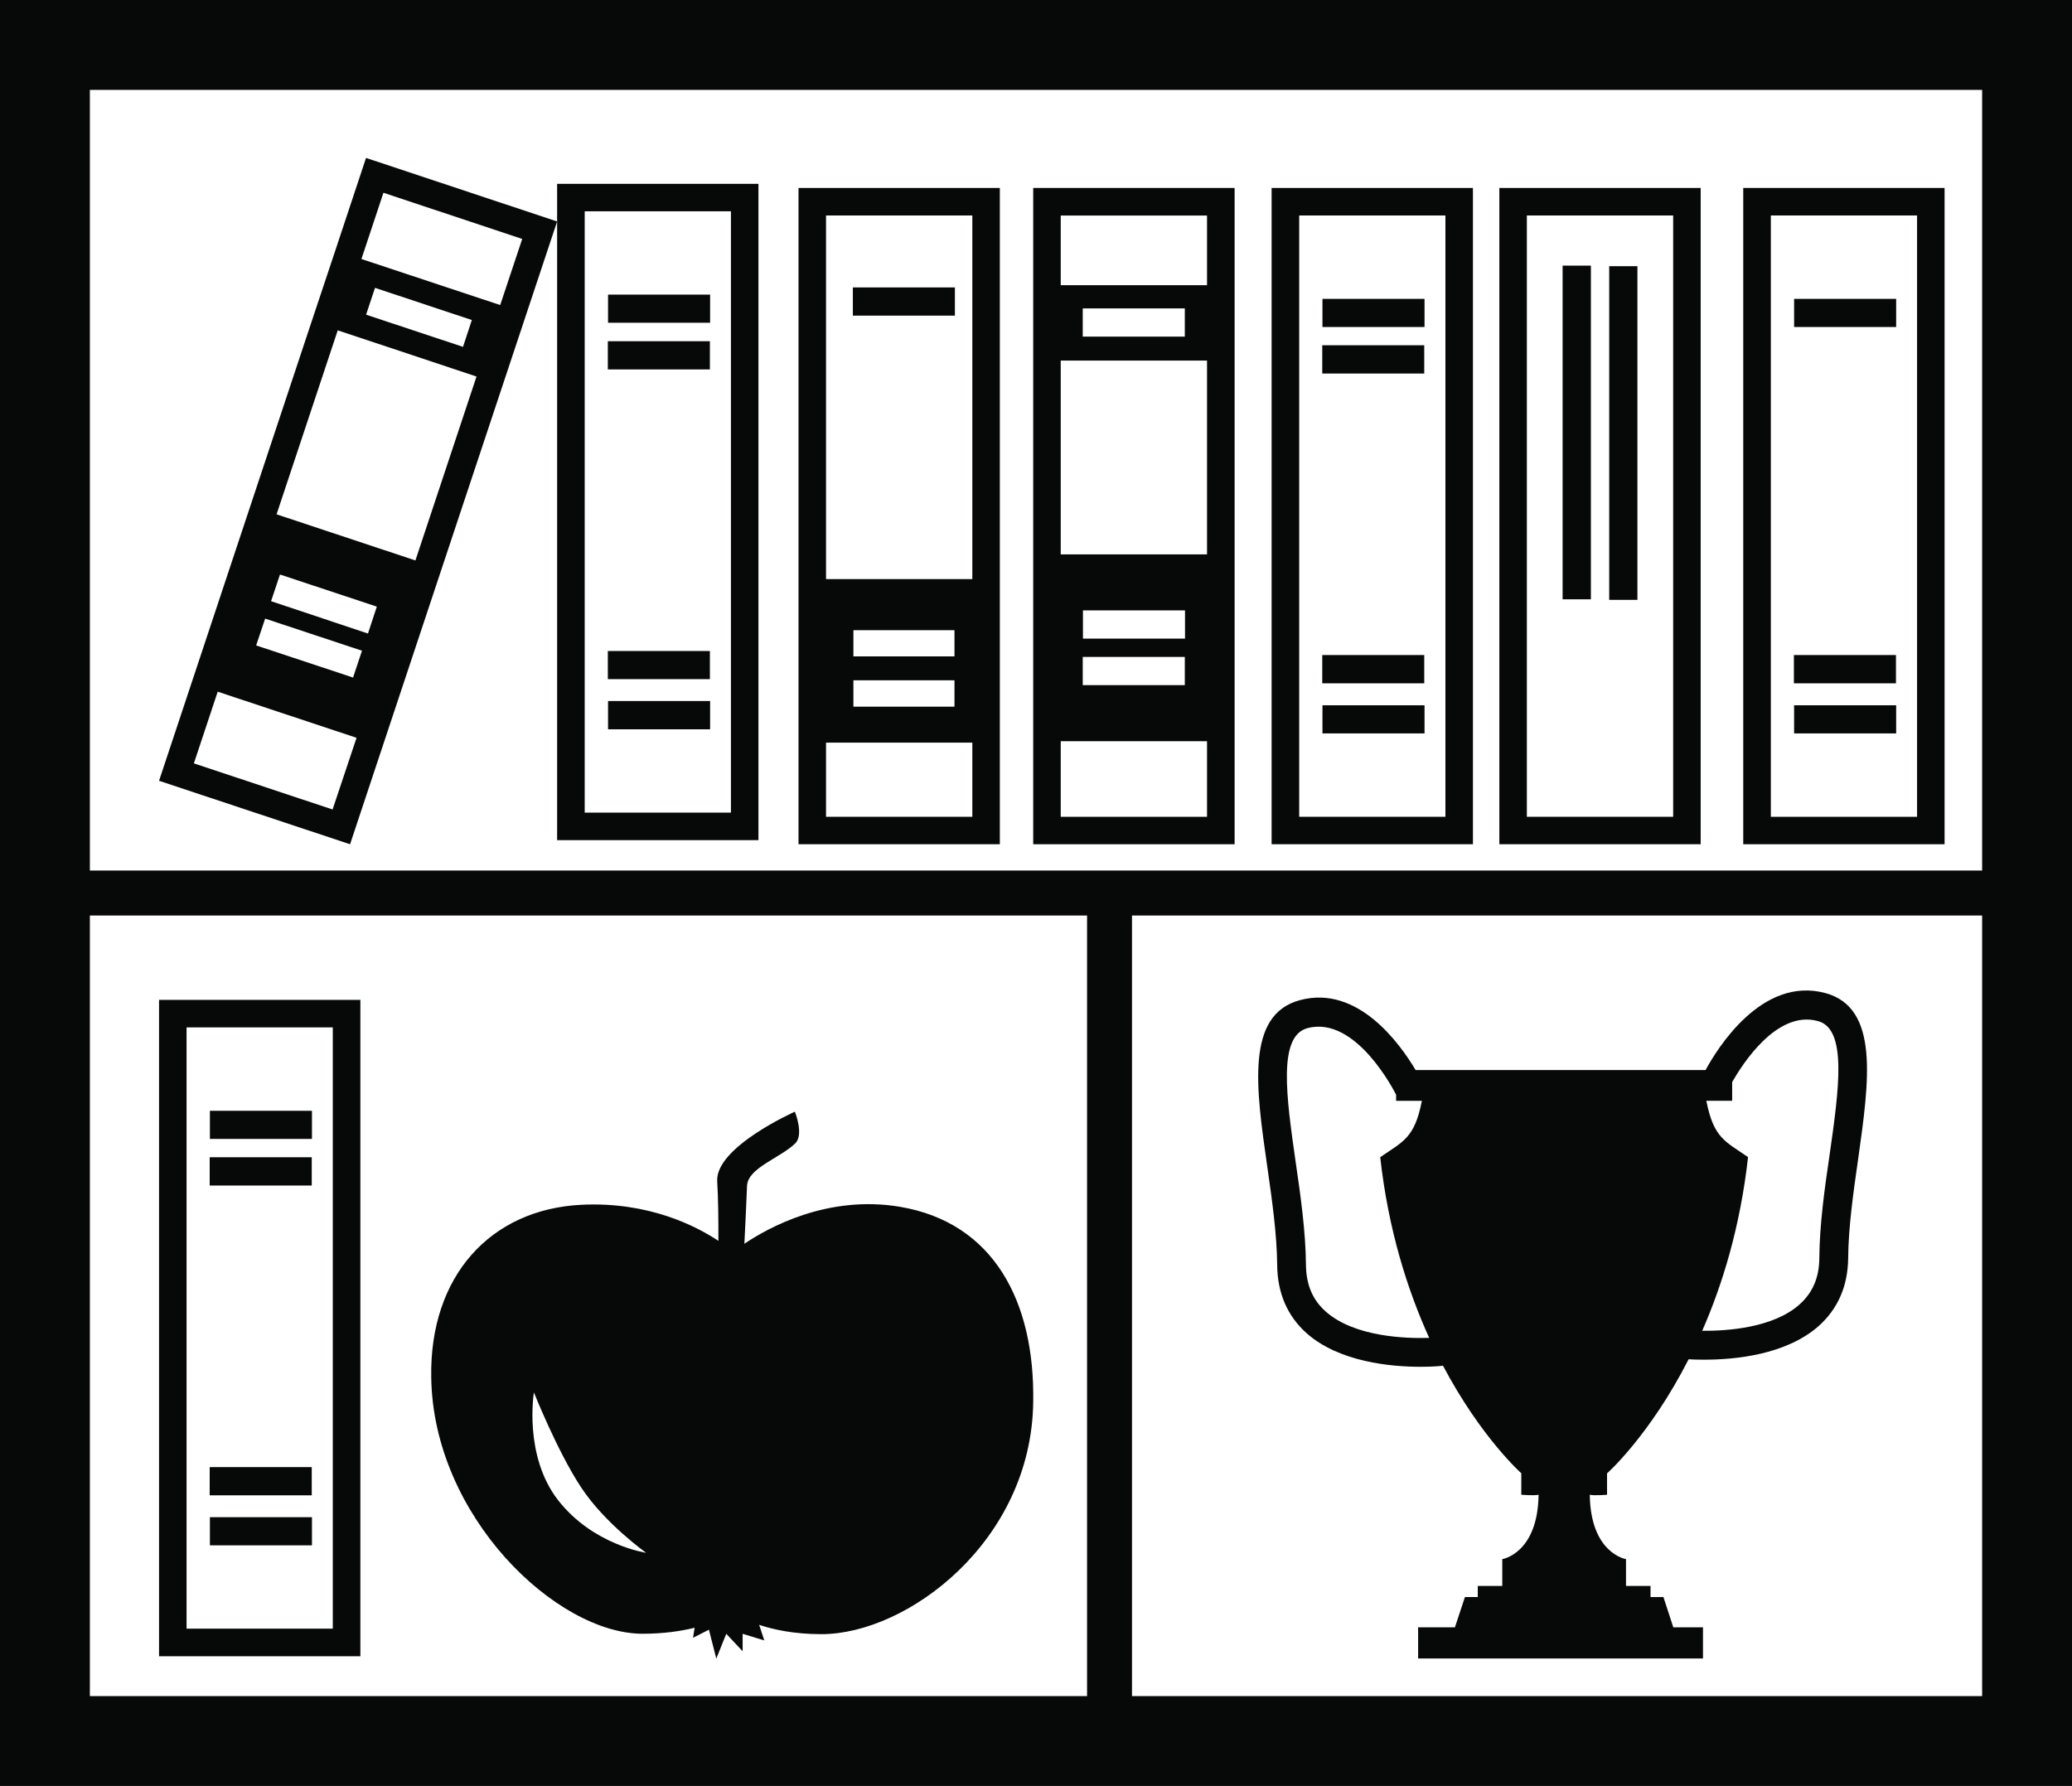 <?xml version="1.0" encoding="iso-8859-1"?>
<!-- Generator: Adobe Illustrator 16.0.0, SVG Export Plug-In . SVG Version: 6.00 Build 0)  -->
<!DOCTYPE svg PUBLIC "-//W3C//DTD SVG 1.1//EN" "http://www.w3.org/Graphics/SVG/1.1/DTD/svg11.dtd">
<svg version="1.1" id="Layer_1" xmlns="http://www.w3.org/2000/svg" xmlns:xlink="http://www.w3.org/1999/xlink" x="0px" y="0px"
	 width="29.742px" height="25.637px" viewBox="0 0 29.742 25.637" style="enable-background:new 0 0 29.742 25.637;"
	 xml:space="preserve">
<g>
	<path style="fill:#070909;" d="M14.352,2.698h-2.89v9.421h2.89V2.698z M13.957,11.725h-2.1V10.66h2.1V11.725z M13.701,9.766v0.378
		H12.25V9.766H13.701z M12.25,9.422V9.046h1.451v0.376H12.25z M13.957,8.313h-2.1v-5.22h2.1V8.313z"/>
	<rect x="12.242" y="4.126" style="fill:#070909;" width="1.465" height="0.405"/>
	<path style="fill:#070909;" d="M17.722,2.698h-2.891v1.396v1.082v6.943h2.891V2.698z M17.326,11.725h-2.1v-1.085h2.1V11.725z
		 M17.007,9.43v0.405h-1.465V9.43H17.007z M15.545,9.167V8.762h1.465v0.405H15.545z M17.326,7.958h-2.1V5.176h2.1V7.958z
		 M15.542,4.832V4.427h1.465v0.405H15.542z M17.326,4.094h-2.1v-1h2.1V4.094z"/>
	<path style="fill:#070909;" d="M24.412,2.698h-2.89v9.421h2.89V2.698z M24.017,11.725h-2.1V3.093h2.1V11.725z"/>
	<rect x="23.099" y="3.821" style="fill:#070909;" width="0.405" height="4.79"/>
	<rect x="22.43" y="3.813" style="fill:#070909;" width="0.406" height="4.79"/>
	<path style="fill:#070909;" d="M21.143,2.698h-2.89v9.421h2.89V2.698z M20.748,11.725h-2.099V3.093h2.099V11.725z"/>
	<rect x="18.983" y="4.29" style="fill:#070909;" width="1.465" height="0.404"/>
	<rect x="18.98" y="4.956" style="fill:#070909;" width="1.464" height="0.406"/>
	<rect x="18.98" y="9.403" style="fill:#070909;" width="1.464" height="0.406"/>
	<rect x="18.983" y="10.124" style="fill:#070909;" width="1.465" height="0.404"/>
	<path style="fill:#070909;" d="M2.283,23.775h2.89v-9.422h-2.89V23.775z M2.678,14.748h2.099v8.631H2.678V14.748z"/>
	<rect x="3.013" y="15.945" style="fill:#070909;" width="1.465" height="0.404"/>
	<rect x="3.01" y="16.612" style="fill:#070909;" width="1.465" height="0.406"/>
	<rect x="3.01" y="21.06" style="fill:#070909;" width="1.465" height="0.405"/>
	<rect x="3.013" y="21.779" style="fill:#070909;" width="1.465" height="0.404"/>
	<path style="fill:#070909;" d="M7.997,3.179L5.254,2.267l-0.44,1.326L4.472,4.619l-2.189,6.589l2.742,0.911L7.997,3.179z
		 M5.504,2.767L7.496,3.43L7.18,4.379L5.188,3.718L5.504,2.767z M6.773,4.594L6.646,4.979L5.255,4.517l0.128-0.385L6.773,4.594z
		 M4.848,4.742L6.84,5.405l-0.877,2.64L3.97,7.383L4.848,4.742z M4.019,8.247l1.39,0.461L5.282,9.094L3.891,8.63L4.019,8.247z
		 M3.806,8.88l1.39,0.461L5.068,9.726L3.677,9.265L3.806,8.88z M2.783,10.958l0.342-1.029l1.993,0.662L4.774,11.62L2.783,10.958z"/>
	<path style="fill:#070909;" d="M10.887,2.639h-2.89v9.421h2.89V2.639z M10.492,11.665H8.393V3.033h2.099V11.665z"/>
	<rect x="8.728" y="4.229" style="fill:#070909;" width="1.465" height="0.404"/>
	<rect x="8.725" y="4.898" style="fill:#070909;" width="1.465" height="0.405"/>
	<rect x="8.725" y="9.345" style="fill:#070909;" width="1.465" height="0.404"/>
	<rect x="8.728" y="10.063" style="fill:#070909;" width="1.465" height="0.406"/>
	<path style="fill:#070909;" d="M27.913,2.698h-2.89v9.421h2.89V2.698z M27.518,11.725h-2.099V3.093h2.099V11.725z"/>
	<rect x="25.753" y="4.29" style="fill:#070909;" width="1.465" height="0.404"/>
	<rect x="25.75" y="9.403" style="fill:#070909;" width="1.465" height="0.406"/>
	<rect x="25.753" y="10.124" style="fill:#070909;" width="1.465" height="0.404"/>
	<path style="fill:#070909;" d="M0,0v25.637h29.742V0H0z M28.452,1.29v11.206H1.29V1.29H28.452z M1.29,13.142h14.314v11.205H1.29
		V13.142z M16.249,24.347V13.142h12.203v11.205H16.249z"/>
	<path style="fill:#070909;" d="M26.201,14.255c-0.918-0.247-1.56,0.813-1.719,1.105h-2.016h-0.027H20.32
		c-0.225-0.378-0.83-1.227-1.661-1.003c-0.781,0.209-0.63,1.263-0.47,2.378c0.069,0.48,0.14,0.978,0.144,1.425
		c0.004,0.401,0.145,0.729,0.42,0.976c0.47,0.418,1.217,0.484,1.641,0.484c0.181,0,0.301-0.012,0.319-0.016
		c0.547,1.034,1.124,1.544,1.124,1.544v0.309c0,0,0.184,0.015,0.248,0c-0.011,0.844-0.521,0.924-0.521,0.924v0.385h-0.352v0.159
		h-0.184l-0.144,0.435h-0.528v0.447h4.089v-0.447h-0.426l-0.142-0.435h-0.185v-0.159h-0.352v-0.385c0,0-0.509-0.08-0.52-0.924
		c0.061,0.015,0.248,0,0.248,0V21.15c0,0,0.61-0.539,1.171-1.638c0.056,0.004,0.132,0.006,0.226,0.006
		c0.426,0,1.171-0.066,1.643-0.485c0.274-0.247,0.417-0.572,0.421-0.973c0.004-0.45,0.075-0.946,0.144-1.427
		C26.83,15.519,26.981,14.465,26.201,14.255z M19.028,18.825c-0.187-0.166-0.279-0.385-0.282-0.667
		c-0.004-0.478-0.076-0.988-0.148-1.48c-0.133-0.931-0.258-1.804,0.169-1.919c0.7-0.188,1.258,0.926,1.273,0.956v0.087
		c0,0,0.123,0,0.37,0c-0.105,0.537-0.268,0.581-0.598,0.809c0.117,1.052,0.394,1.912,0.703,2.594
		C20.194,19.215,19.443,19.196,19.028,18.825z M26.263,16.574c-0.073,0.492-0.144,1.004-0.148,1.483
		c-0.001,0.28-0.095,0.499-0.283,0.667c-0.377,0.338-1.042,0.383-1.398,0.379c0.291-0.664,0.546-1.493,0.658-2.493
		c-0.331-0.229-0.493-0.272-0.599-0.809c0.247,0,0.371,0,0.371,0v-0.268c0.146-0.256,0.641-1.037,1.23-0.876
		C26.521,14.769,26.395,15.646,26.263,16.574z"/>
	<path style="fill:#070909;" d="M12.917,17.323c-1.035-0.174-1.889,0.299-2.232,0.531c0.015-0.302,0.031-0.635,0.038-0.83
		c0.011-0.26,0.47-0.397,0.69-0.609c0.132-0.125-0.003-0.457-0.003-0.457s-1.146,0.509-1.115,1c0.015,0.239,0.018,0.575,0.017,0.854
		c-0.321-0.213-1-0.563-1.958-0.518c-1.322,0.062-2.188,1.033-2.164,2.474c0.025,1.998,1.798,3.684,3.034,3.684
		c0.304,0,0.553-0.038,0.747-0.086L9.948,23.51l0.228-0.116l0.106,0.415l0.143-0.356l0.235,0.25v-0.25l0.311,0.095l-0.074-0.224
		c0.199,0.067,0.497,0.134,0.894,0.134c1.236,0,3.016-1.336,3.04-3.334C14.855,18.683,14.264,17.55,12.917,17.323z M8.013,21.537
		c-0.5-0.639-0.349-1.549-0.349-1.549s0.334,0.842,0.678,1.364c0.344,0.521,0.933,0.938,0.933,0.938S8.513,22.178,8.013,21.537z"/>
</g>
<g>
</g>
<g>
</g>
<g>
</g>
<g>
</g>
<g>
</g>
<g>
</g>
<g>
</g>
<g>
</g>
<g>
</g>
<g>
</g>
<g>
</g>
<g>
</g>
<g>
</g>
<g>
</g>
<g>
</g>
</svg>

